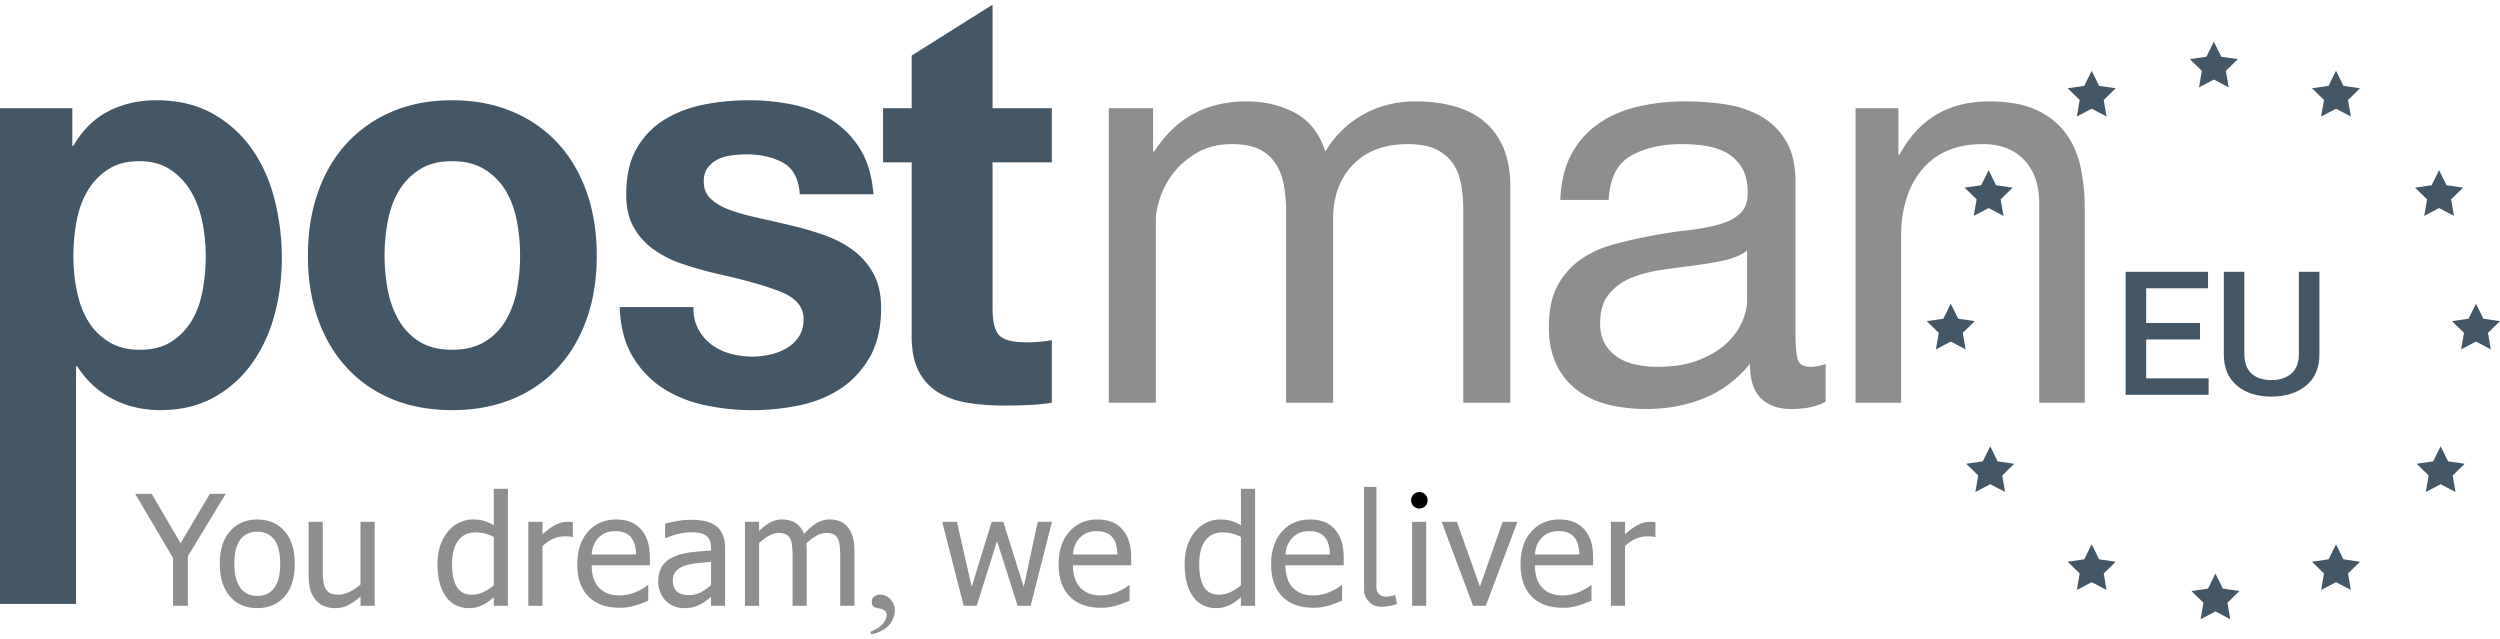 <svg preserveAspectRatio="xMidYMid meet" data-bbox="1.417 2.5 222 55.896" viewBox="1.417 2.5 222 55.896" height="57" width="223.083" xmlns="http://www.w3.org/2000/svg" data-type="color" role="presentation" aria-hidden="true">
    <g>
        <path d="M196.778 32.232h-4.78v3.452h5.545v1.463h-7.368V26.222h7.316v1.463h-5.493v3.083h4.78v1.464z" fill="#435767" data-color="1"></path>
        <path d="M207.38 26.222v7.323c0 1.21-.395 2.14-1.186 2.788s-1.823.972-3.099.972c-1.251 0-2.264-.325-3.039-.976s-1.163-1.578-1.163-2.784v-7.323h1.823v7.317c0 .765.215 1.34.646 1.725s1.008.577 1.733.577c.75 0 1.348-.192 1.793-.577s.668-.959.668-1.725v-7.317h1.824z" fill="#435767" data-color="1"></path>
        <path d="M21.458 45.941L18.1 51.482v4.399h-1.322v-4.259l-3.358-5.681h1.469l2.563 4.386 2.604-4.386h1.402z" fill="#8E8E8E" data-color="2"></path>
        <path d="M27.593 52.156c0 1.255-.303 2.224-.908 2.907-.605.684-1.411 1.025-2.417 1.025-1.037 0-1.853-.353-2.447-1.058-.594-.705-.891-1.663-.891-2.874 0-1.246.306-2.214.918-2.904s1.418-1.035 2.42-1.035c1.006 0 1.812.344 2.417 1.031.605.689.908 1.658.908 2.908zm-1.295 0c0-.965-.176-1.683-.528-2.153-.352-.469-.852-.704-1.502-.704-.654 0-1.158.235-1.512.704-.354.47-.53 1.188-.53 2.153 0 .935.177 1.644.53 2.126.354.483.858.724 1.512.724.646 0 1.145-.237 1.499-.711.354-.473.531-1.186.531-2.139z" fill="#8E8E8E" data-color="2"></path>
        <path d="M34.689 55.881h-1.255v-.828c-.387.338-.754.595-1.102.771s-.734.264-1.162.264c-.325 0-.631-.053-.918-.16s-.537-.276-.751-.507a2.41 2.41 0 0 1-.498-.875c-.118-.352-.177-.779-.177-1.282v-4.84h1.255v4.246c0 .396.014.724.043.985.029.26.095.488.197.684a.956.956 0 0 0 .417.42c.176.089.428.134.758.134.307 0 .634-.087.981-.261.347-.173.665-.387.955-.641v-5.567h1.255v7.457z" fill="#8E8E8E" data-color="2"></path>
        <path d="M46.519 55.881h-1.255v-.761c-.196.165-.365.3-.507.407a2.722 2.722 0 0 1-.5.293c-.178.084-.363.15-.554.197-.191.047-.414.07-.667.07a2.51 2.51 0 0 1-1.125-.254 2.396 2.396 0 0 1-.878-.741 3.644 3.644 0 0 1-.567-1.218 6.292 6.292 0 0 1-.2-1.666c0-.654.084-1.221.254-1.699a3.99 3.99 0 0 1 .701-1.251c.271-.325.6-.58.985-.765a2.763 2.763 0 0 1 1.211-.277c.374 0 .699.041.975.124.276.083.568.21.875.384v-3.231h1.255v10.388zm-1.256-1.816v-4.299a4.133 4.133 0 0 0-.837-.314 3.516 3.516 0 0 0-.805-.087c-.645 0-1.15.242-1.515.725s-.547 1.181-.547 2.093c0 .877.14 1.548.42 2.013.28.465.73.698 1.349.698.329 0 .661-.075.995-.224.333-.149.647-.351.94-.605z" fill="#8E8E8E" data-color="2"></path>
        <path d="M52.286 49.773h-.066a1.486 1.486 0 0 0-.297-.05 5.785 5.785 0 0 0-.377-.01c-.338 0-.674.074-1.008.22a3.24 3.24 0 0 0-.948.655v5.293h-1.255v-7.457h1.255v1.108c.458-.405.858-.691 1.198-.858.34-.167.671-.25.991-.25.129 0 .226.003.291.01.064.007.137.017.217.03v1.309z" fill="#8E8E8E" data-color="2"></path>
        <path d="M56.432 56.055c-1.188 0-2.111-.335-2.767-1.005-.657-.67-.985-1.621-.985-2.854 0-1.215.318-2.182.955-2.9.636-.719 1.469-1.078 2.497-1.078.463 0 .873.067 1.229.2s.667.343.935.627c.267.285.472.633.614 1.045s.213.916.213 1.512v.681h-5.167c0 .868.218 1.531.654 1.989.436.458 1.039.688 1.809.688a3.802 3.802 0 0 0 1.529-.333c.227-.103.418-.201.574-.297s.285-.186.387-.271h.073v1.369l-.547.217a6.072 6.072 0 0 1-1.251.357c-.199.035-.45.053-.752.053zm1.468-4.733a3.514 3.514 0 0 0-.12-.875 1.788 1.788 0 0 0-.307-.621 1.392 1.392 0 0 0-.564-.427c-.229-.098-.513-.147-.851-.147-.334 0-.618.05-.851.15-.234.1-.446.246-.638.437-.187.196-.33.413-.427.651-.098.238-.16.515-.187.831H57.9z" fill="#8E8E8E" data-color="2"></path>
        <path d="M64.556 55.087c-.102.076-.239.182-.411.317a2.869 2.869 0 0 1-.497.324 3.738 3.738 0 0 1-.644.267c-.207.062-.498.093-.872.093a2.254 2.254 0 0 1-1.603-.66c-.2-.205-.36-.458-.48-.758s-.18-.618-.18-.951c0-.517.109-.956.327-1.319.218-.363.563-.651 1.035-.864a5.13 5.13 0 0 1 1.482-.397c.57-.073 1.184-.128 1.842-.164v-.24c0-.294-.044-.531-.133-.711a.992.992 0 0 0-.374-.417 1.467 1.467 0 0 0-.587-.204 4.91 4.91 0 0 0-.714-.05c-.289 0-.63.043-1.021.13a6.76 6.76 0 0 0-1.175.377h-.073v-1.275c.231-.067.563-.14.995-.22s.859-.12 1.282-.12c.512 0 .943.04 1.295.12s.667.225.948.434c.271.205.474.47.607.794.133.325.2.721.2 1.188v5.1h-1.249v-.794zm0-1.042v-2.069a92.31 92.31 0 0 0-1.131.11 6 6 0 0 0-1.105.197c-.333.103-.61.259-.828.471-.218.211-.327.506-.327.884 0 .427.12.75.36.968s.592.327 1.055.327a2.25 2.25 0 0 0 1.075-.257c.321-.171.621-.381.901-.631z" fill="#8E8E8E" data-color="2"></path>
        <path d="M76.032 55.881v-4.313c0-.342-.013-.66-.04-.951-.026-.292-.082-.52-.167-.685-.089-.178-.216-.309-.381-.394s-.387-.127-.667-.127c-.258 0-.535.079-.831.237a4.328 4.328 0 0 0-.918.685l.017.271c.007.104.01.228.01.37v4.907H71.8v-4.313c0-.342-.013-.66-.04-.951-.026-.292-.082-.52-.167-.685-.089-.178-.216-.309-.381-.394s-.387-.127-.667-.127c-.271 0-.556.084-.854.254a4.623 4.623 0 0 0-.868.647v5.567h-1.255v-7.457h1.255v.828a4.52 4.52 0 0 1 .978-.764 2.135 2.135 0 0 1 1.064-.271c.441 0 .831.1 1.172.3.34.2.6.53.778.988.378-.422.748-.743 1.108-.961.36-.218.752-.327 1.175-.327.321 0 .612.05.875.15.263.101.492.262.688.484.2.227.354.509.464.848.109.338.164.763.164 1.275v4.907h-1.257z" fill="#8E8E8E" data-color="2"></path>
        <path d="M78.735 58.396l.007-.219c.057-.028.113-.054.169-.078.495-.236.825-.479.992-.731.167-.252.251-.477.251-.675a.483.483 0 0 0-.142-.346c-.094-.099-.255-.173-.483-.223a3.495 3.495 0 0 1-.449-.116.558.558 0 0 1-.176-.142.66.66 0 0 1-.071-.282c0-.221.045-.372.134-.452.188-.165.384-.247.586-.247.358 0 .668.138.932.413s.396.62.396 1.035c0 .287-.094.598-.282.932-.188.334-.473.605-.854.812s-.719.314-1.01.319z" fill="#8E8E8E" data-color="2"></path>
        <path d="M94.83 48.425l-1.89 7.457h-1.161l-1.823-5.748-1.809 5.748h-1.155l-1.909-7.457h1.308l1.315 5.774 1.769-5.774h1.035l1.816 5.774 1.242-5.774h1.262z" fill="#8E8E8E" data-color="2"></path>
        <path d="M99.175 56.055c-1.188 0-2.111-.335-2.767-1.005-.657-.67-.985-1.621-.985-2.854 0-1.215.318-2.182.955-2.9.637-.719 1.469-1.078 2.497-1.078.463 0 .872.067 1.228.2s.668.343.935.627c.267.285.472.633.614 1.045s.214.916.214 1.512v.681h-5.167c0 .868.218 1.531.654 1.989.436.458 1.039.688 1.809.688a3.802 3.802 0 0 0 1.529-.333c.227-.103.418-.201.574-.297s.285-.186.387-.271h.074v1.369l-.547.217a5.99 5.99 0 0 1-1.252.357 4.44 4.44 0 0 1-.752.053zm1.469-4.733a3.514 3.514 0 0 0-.12-.875 1.805 1.805 0 0 0-.307-.621 1.398 1.398 0 0 0-.564-.427c-.229-.098-.513-.147-.851-.147-.333 0-.617.05-.851.15-.233.1-.446.246-.637.437-.187.196-.33.413-.427.651a2.777 2.777 0 0 0-.187.831h3.944z" fill="#8E8E8E" data-color="2"></path>
        <path d="M112.866 55.881h-1.255v-.761c-.196.165-.365.3-.507.407s-.31.205-.5.293c-.178.084-.363.15-.554.197-.191.047-.414.07-.667.07a2.51 2.51 0 0 1-1.125-.254 2.388 2.388 0 0 1-.878-.741c-.245-.33-.434-.735-.567-1.218s-.2-1.038-.2-1.666c0-.654.084-1.221.253-1.699a3.99 3.99 0 0 1 .701-1.251c.271-.325.6-.58.985-.765a2.763 2.763 0 0 1 1.211-.277c.374 0 .699.041.975.124s.567.21.875.384v-3.231h1.255v10.388zm-1.255-1.816v-4.299a4.14 4.14 0 0 0-.838-.314 3.514 3.514 0 0 0-.804-.087c-.646 0-1.15.242-1.516.725-.365.483-.547 1.181-.547 2.093 0 .877.14 1.548.421 2.013.28.465.729.698 1.348.698.33 0 .661-.075.995-.224.334-.149.648-.351.941-.605z" fill="#8E8E8E" data-color="2"></path>
        <path d="M118.045 56.055c-1.188 0-2.111-.335-2.767-1.005-.657-.67-.985-1.621-.985-2.854 0-1.215.318-2.182.955-2.9.637-.719 1.469-1.078 2.497-1.078.462 0 .872.067 1.228.2s.667.343.935.627c.267.285.472.633.614 1.045s.214.916.214 1.512v.681h-5.167c0 .868.218 1.531.654 1.989.437.458 1.039.688 1.809.688a3.767 3.767 0 0 0 1.529-.333c.227-.103.418-.201.574-.297s.285-.186.387-.271h.073v1.369l-.547.217a6.072 6.072 0 0 1-1.251.357 4.449 4.449 0 0 1-.752.053zm1.469-4.733a3.514 3.514 0 0 0-.12-.875 1.805 1.805 0 0 0-.307-.621 1.398 1.398 0 0 0-.564-.427c-.229-.098-.513-.147-.851-.147-.333 0-.618.05-.851.15-.234.1-.446.246-.638.437a2.091 2.091 0 0 0-.427.651c-.098.238-.16.515-.187.831h3.945z" fill="#8E8E8E" data-color="2"></path>
        <path d="M122.543 45.324h1.097v8.851c0 .28.077.499.231.658.154.159.371.238.65.238a2.422 2.422 0 0 0 .781-.159l.173.795c-.183.077-.407.14-.672.188s-.494.072-.687.072c-.453 0-.81-.127-1.07-.383-.26-.255-.503-.615-.503-1.078v-9.182z" fill="#8E8E8E" data-color="2"></path>
        <path d="M128.065 55.881h-1.255v-7.457h1.255v7.457z" fill="#8E8E8E" data-color="2"></path>
        <path d="M136.165 48.425l-2.811 7.457h-1.128l-2.791-7.457h1.355l2.043 5.754 2.022-5.754h1.31z" fill="#8E8E8E" data-color="2"></path>
        <path d="M140.193 56.055c-1.188 0-2.111-.335-2.767-1.005-.657-.67-.985-1.621-.985-2.854 0-1.215.318-2.182.955-2.9.637-.719 1.469-1.078 2.497-1.078.463 0 .873.067 1.229.2s.667.343.935.627c.267.285.472.633.614 1.045s.213.916.213 1.512v.681h-5.167c0 .868.218 1.531.654 1.989.436.458 1.039.688 1.809.688a3.802 3.802 0 0 0 1.529-.333c.227-.103.418-.201.574-.297s.285-.186.387-.271h.073v1.369l-.547.217a6.072 6.072 0 0 1-1.251.357c-.199.035-.45.053-.752.053zm1.469-4.733a3.465 3.465 0 0 0-.121-.875 1.788 1.788 0 0 0-.307-.621 1.398 1.398 0 0 0-.564-.427c-.229-.098-.513-.147-.851-.147-.334 0-.618.05-.851.15-.234.1-.446.246-.638.437-.187.196-.33.413-.427.651-.098.238-.16.515-.187.831h3.946z" fill="#8E8E8E" data-color="2"></path>
        <path d="M148.415 49.773h-.066a1.486 1.486 0 0 0-.297-.05 5.806 5.806 0 0 0-.377-.01c-.338 0-.674.074-1.008.22-.334.147-.65.365-.948.655v5.293h-1.255v-7.457h1.255v1.108c.458-.405.858-.691 1.198-.858.341-.167.671-.25.991-.25.129 0 .226.003.291.01.064.007.137.017.217.03v1.309z" fill="#8E8E8E" data-color="2"></path>
        <path d="M7.839 11.696v3.339h.095c.824-1.417 1.871-2.445 3.14-3.086 1.268-.64 2.664-.961 4.187-.961 1.935 0 3.6.388 4.996 1.164a10.5 10.5 0 0 1 3.473 3.085c.92 1.282 1.602 2.774 2.046 4.477a21.07 21.07 0 0 1 .666 5.336c0 1.754-.222 3.439-.666 5.059-.444 1.619-1.118 3.052-2.022 4.299a10.163 10.163 0 0 1-3.378 2.984c-1.349.742-2.926 1.113-4.734 1.113-1.522 0-2.926-.328-4.21-.986-1.285-.658-2.34-1.627-3.164-2.909h-.096v21.107H1.417V11.696h6.422zm8.778 20.74a5.579 5.579 0 0 0 1.808-1.846c.459-.759.785-1.644.975-2.656.19-1.012.286-2.04.286-3.085s-.104-2.074-.309-3.086c-.207-1.012-.547-1.914-1.023-2.706a5.896 5.896 0 0 0-1.832-1.922c-.746-.489-1.658-.733-2.735-.733-1.111 0-2.039.245-2.783.733a5.727 5.727 0 0 0-1.808 1.897c-.46.776-.785 1.669-.976 2.681a16.97 16.97 0 0 0-.285 3.137c0 1.045.103 2.074.309 3.085.206 1.012.539 1.897.999 2.656a5.491 5.491 0 0 0 1.832 1.846c.761.473 1.681.708 2.759.708 1.11 0 2.038-.236 2.783-.709z" fill="#435767" data-color="1"></path>
        <path d="M29.671 19.107c.606-1.703 1.47-3.153 2.589-4.35a11.546 11.546 0 0 1 4.027-2.782c1.565-.658 3.324-.986 5.274-.986 1.949 0 3.715.329 5.297.986s2.932 1.585 4.051 2.782c1.118 1.197 1.981 2.647 2.589 4.35.607 1.704.911 3.601.911 5.691 0 2.091-.304 3.979-.911 5.666-.607 1.687-1.471 3.128-2.589 4.325-1.119 1.198-2.469 2.117-4.051 2.757-1.582.641-3.348.961-5.297.961-1.95 0-3.708-.32-5.274-.961a11.26 11.26 0 0 1-4.027-2.757c-1.119-1.196-1.982-2.638-2.589-4.325-.608-1.686-.911-3.574-.911-5.666 0-2.09.303-3.987.911-5.691zm6.185 8.751c.191.996.519 1.889.982 2.681a5.37 5.37 0 0 0 1.846 1.897c.767.473 1.726.708 2.876.708s2.117-.236 2.9-.708a5.311 5.311 0 0 0 1.87-1.897 8.436 8.436 0 0 0 .983-2.681 16.522 16.522 0 0 0 0-6.146c-.192-1.011-.52-1.905-.983-2.681a5.607 5.607 0 0 0-1.87-1.897c-.784-.489-1.75-.733-2.9-.733-1.151 0-2.11.245-2.876.733a5.674 5.674 0 0 0-1.846 1.897c-.463.776-.791 1.669-.982 2.681a16.522 16.522 0 0 0 0 6.146z" fill="#435767" data-color="1"></path>
        <path d="M63.446 31.349a4.143 4.143 0 0 0 1.188 1.366 4.975 4.975 0 0 0 1.672.784 7.54 7.54 0 0 0 1.962.253c.485 0 .994-.059 1.527-.177a5.082 5.082 0 0 0 1.454-.556c.436-.253.8-.59 1.09-1.012.291-.421.437-.953.437-1.594 0-1.079-.687-1.888-2.06-2.428-1.374-.539-3.288-1.079-5.743-1.619a32.565 32.565 0 0 1-2.932-.834 9.773 9.773 0 0 1-2.544-1.265 6.022 6.022 0 0 1-1.793-1.973c-.453-.792-.678-1.762-.678-2.909 0-1.686.315-3.068.945-4.148a7.12 7.12 0 0 1 2.496-2.555c1.034-.623 2.197-1.062 3.489-1.315 1.292-.253 2.617-.379 3.974-.379s2.673.135 3.95.405c1.276.27 2.415.726 3.417 1.366a8.023 8.023 0 0 1 2.496 2.555c.662 1.062 1.058 2.402 1.188 4.021h-6.542c-.097-1.382-.598-2.318-1.502-2.807-.905-.488-1.971-.733-3.198-.733-.388 0-.808.025-1.26.076a4.087 4.087 0 0 0-1.236.329 2.556 2.556 0 0 0-.945.733c-.259.321-.388.75-.388 1.29 0 .641.226 1.164.679 1.568.452.405 1.042.733 1.769.986s1.559.48 2.496.683c.937.203 1.89.422 2.859.658 1.001.236 1.979.523 2.932.86.952.337 1.801.784 2.544 1.34s1.34 1.248 1.793 2.074c.452.827.678 1.847.678 3.061 0 1.72-.332 3.162-.993 4.325-.663 1.164-1.527 2.1-2.593 2.808-1.066.708-2.286 1.206-3.659 1.492-1.374.286-2.771.43-4.192.43-1.454 0-2.876-.151-4.265-.455-1.389-.303-2.625-.809-3.707-1.518-1.083-.708-1.971-1.644-2.666-2.807-.695-1.164-1.074-2.622-1.139-4.375h6.542c-.003.773.15 1.439.458 1.996z" fill="#435767" data-color="1"></path>
        <path d="M94.818 11.696v4.806h-5.261v12.95c0 1.214.203 2.023.607 2.428.405.405 1.214.607 2.428.607.405 0 .792-.017 1.164-.051a9.487 9.487 0 0 0 1.062-.152v5.564c-.607.101-1.282.168-2.023.202a47.53 47.53 0 0 1-2.175.051c-1.113 0-2.167-.076-3.162-.228-.995-.152-1.872-.447-2.63-.885a4.683 4.683 0 0 1-1.796-1.872c-.438-.809-.658-1.871-.658-3.187V16.502h-2.542v-4.806h2.542V7.02l7.183-4.52v9.196h5.261z" fill="#435767" data-color="1"></path>
        <path d="M103.811 11.696v3.845h.099c1.901-2.967 4.639-4.452 8.213-4.452 1.574 0 3 .337 4.279 1.012s2.18 1.821 2.705 3.44c.852-1.417 1.975-2.512 3.369-3.288 1.394-.775 2.927-1.164 4.599-1.164 1.279 0 2.435.144 3.467.43 1.033.287 1.918.733 2.656 1.34s1.311 1.391 1.722 2.352c.41.961.615 2.117.615 3.465v19.171h-4.181V20.701c0-.81-.066-1.568-.197-2.276-.131-.708-.377-1.323-.738-1.847-.361-.522-.861-.936-1.5-1.239-.639-.303-1.468-.455-2.483-.455-2.066 0-3.689.607-4.869 1.821-1.181 1.214-1.771 2.833-1.771 4.856v16.288h-4.181V20.701c0-.843-.074-1.619-.221-2.327s-.402-1.323-.762-1.846a3.598 3.598 0 0 0-1.451-1.214c-.607-.286-1.386-.43-2.336-.43-1.213 0-2.255.253-3.123.759-.869.506-1.574 1.113-2.115 1.821a7.343 7.343 0 0 0-1.18 2.201c-.246.759-.369 1.391-.369 1.897V37.85h-4.181V11.696h3.934z" fill="#8E8E8E" data-color="2"></path>
        <path d="M160.455 38.405c-1.113 0-1.998-.313-2.656-.936-.657-.624-.986-1.644-.986-3.061-1.181 1.417-2.554 2.437-4.123 3.061-1.568.624-3.263.936-5.083.936-1.181 0-2.294-.127-3.339-.379-1.045-.253-1.965-.674-2.757-1.265a6.2 6.2 0 0 1-1.872-2.276c-.455-.927-.683-2.049-.683-3.364 0-1.484.253-2.698.759-3.642a6.624 6.624 0 0 1 1.998-2.302 9.16 9.16 0 0 1 2.833-1.34 33.753 33.753 0 0 1 3.263-.759 40.178 40.178 0 0 1 3.364-.531c1.063-.118 1.998-.286 2.808-.506.81-.219 1.45-.539 1.922-.961.472-.421.708-1.037.708-1.847 0-.943-.177-1.703-.531-2.276-.354-.573-.81-1.011-1.366-1.315s-1.181-.506-1.872-.607a14.025 14.025 0 0 0-2.049-.152c-1.821 0-3.338.346-4.552 1.037-1.214.691-1.872 1.998-1.973 3.92h-4.299c.067-1.619.404-2.984 1.011-4.097a7.672 7.672 0 0 1 2.428-2.706c1.012-.691 2.175-1.189 3.49-1.493a18.426 18.426 0 0 1 4.148-.455c1.18 0 2.353.085 3.516.253 1.163.169 2.217.514 3.161 1.037a6.071 6.071 0 0 1 2.276 2.2c.573.945.86 2.175.86 3.693v13.456c0 1.012.059 1.754.177 2.226.118.473.514.708 1.188.708.371 0 .81-.083 1.315-.253v3.339c-.741.438-1.769.657-3.084.657zm-6.02-13.177c-.877.186-1.795.337-2.757.455-.961.119-1.931.253-2.909.405-.978.151-1.855.396-2.63.733a4.77 4.77 0 0 0-1.896 1.442c-.49.624-.734 1.475-.734 2.554 0 .708.143 1.308.43 1.796.286.489.658.885 1.113 1.188.455.304.994.523 1.619.658a8.943 8.943 0 0 0 1.897.202c1.417 0 2.63-.193 3.642-.582 1.012-.387 1.838-.876 2.479-1.467.641-.59 1.113-1.231 1.417-1.922.304-.691.455-1.34.455-1.948v-4.4c-.541.405-1.249.701-2.126.886z" fill="#8E8E8E" data-color="2"></path>
        <path d="M169.996 11.696v4.148h.095c1.679-3.169 4.342-4.755 7.988-4.755 1.617 0 2.963.236 4.042.708 1.078.473 1.95 1.13 2.615 1.973.666.843 1.133 1.846 1.403 3.01.269 1.164.404 2.453.404 3.87v17.199H182.5V20.144c0-1.619-.444-2.9-1.331-3.844-.888-.944-2.108-1.417-3.661-1.417-1.236 0-2.306.202-3.21.607a6.048 6.048 0 0 0-2.258 1.72c-.603.742-1.054 1.611-1.355 2.605-.302.996-.452 2.083-.452 3.263v14.771h-4.042V11.696h3.805z" fill="#8E8E8E" data-color="2"></path>
        <path fill="#435767" d="M198.007 5.787l.66 1.336 1.473.214-1.066 1.039.252 1.468-1.319-.693-1.318.693.252-1.468-1.067-1.039 1.474-.214.659-1.336z" data-color="1"></path>
        <path fill="#435767" d="M198.148 53.018l.659 1.335 1.474.214-1.067 1.04.252 1.468-1.318-.693-1.318.693.252-1.468-1.067-1.04 1.474-.214.659-1.335z" data-color="1"></path>
        <path fill="#435767" d="M221.284 29.053l.658 1.336 1.475.214-1.067 1.039.252 1.468-1.318-.693-1.319.693.252-1.468-1.067-1.039 1.475-.214.659-1.336z" data-color="1"></path>
        <path fill="#435767" d="M174.646 29.053l.659 1.336 1.474.214-1.067 1.039.252 1.468-1.318-.693-1.319.693.252-1.468-1.066-1.039 1.474-.214.659-1.336z" data-color="1"></path>
        <path fill="#435767" d="M187.16 8.375l.659 1.336 1.474.214-1.066 1.04.252 1.468-1.319-.693-1.318.693.252-1.468-1.067-1.04 1.474-.214.659-1.336z" data-color="1"></path>
        <path fill="#435767" d="M208.854 8.375l.66 1.336 1.473.214-1.066 1.04.252 1.468-1.319-.693-1.318.693.252-1.468-1.067-1.04 1.474-.214.659-1.336z" data-color="1"></path>
        <path fill="#435767" d="M187.16 50.418l.659 1.336 1.474.214-1.066 1.04.252 1.468-1.319-.693-1.318.693.252-1.468-1.067-1.04 1.474-.214.659-1.336z" data-color="1"></path>
        <path fill="#435767" d="M208.854 50.418l.66 1.336 1.473.214-1.066 1.04.252 1.468-1.319-.693-1.318.693.252-1.468-1.067-1.04 1.474-.214.659-1.336z" data-color="1"></path>
        <path fill="#435767" d="M178.008 17.199l.659 1.336 1.474.214-1.067 1.04.252 1.467-1.318-.693-1.319.693.252-1.467-1.066-1.04 1.474-.214.659-1.336z" data-color="1"></path>
        <path fill="#435767" d="M218.007 17.199l.659 1.336 1.474.214-1.067 1.04.252 1.467-1.318-.693-1.319.693.252-1.467-1.066-1.04 1.474-.214.659-1.336z" data-color="1"></path>
        <path fill="#435767" d="M178.148 41.718l.66 1.336 1.473.214-1.066 1.04.252 1.467-1.319-.692-1.318.692.252-1.467-1.067-1.04 1.474-.214.659-1.336z" data-color="1"></path>
        <path fill="#435767" d="M218.147 41.718l.66 1.336 1.473.214-1.066 1.04.251 1.467-1.318-.692-1.318.692.252-1.467-1.067-1.04 1.474-.214.659-1.336z" data-color="1"></path>
        <path d="M128.192 46.51a.734.734 0 1 1-1.468 0 .734.734 0 0 1 1.468 0z" fill="#000000" data-color="3"></path>
    </g>
</svg>